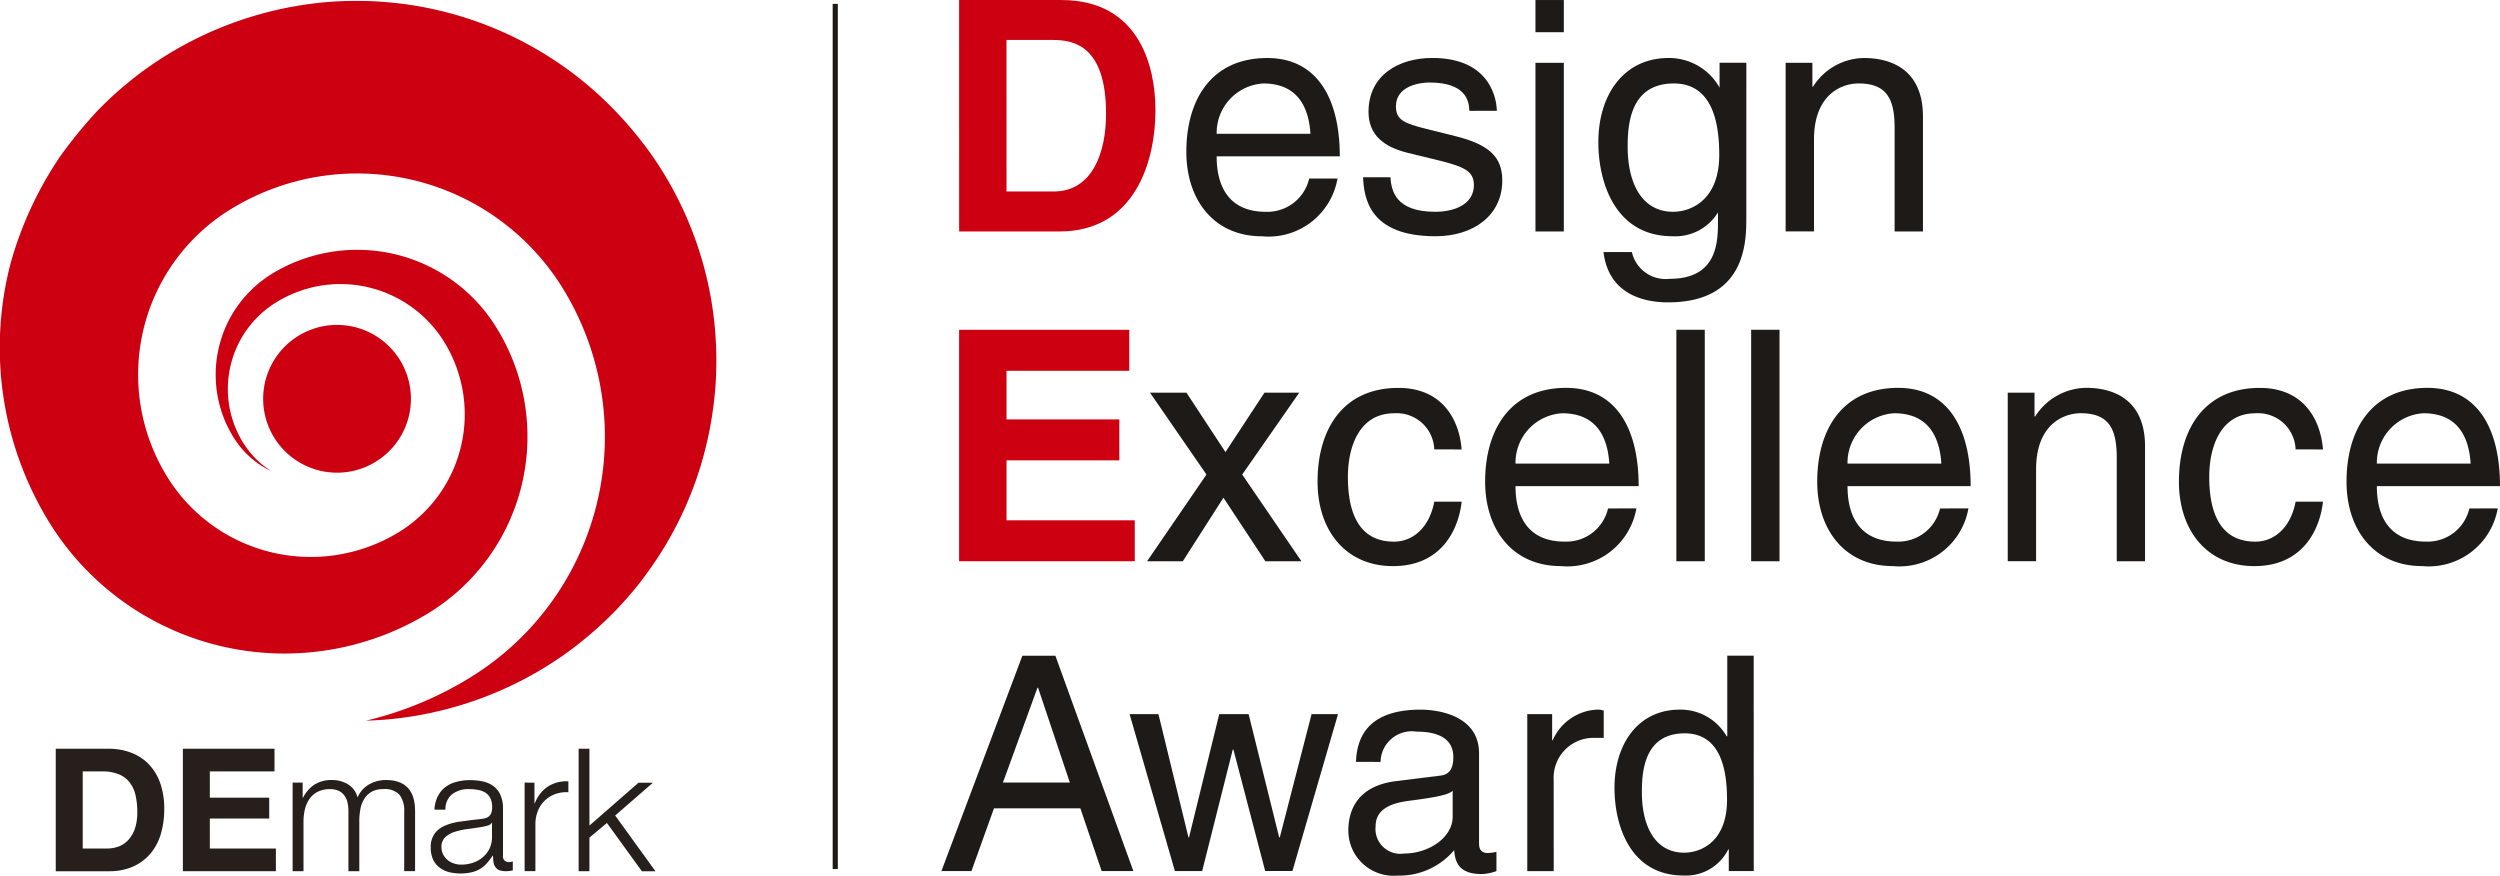 <svg xmlns="http://www.w3.org/2000/svg" width="181" height="63.387" viewBox="0 0 181 63.387"><g transform="translate(-256.796 -286.298)"><g transform="translate(317.082 286.579)"><rect width="0.372" height="62.639" fill="#1d1a17"/></g><g transform="translate(326.236 286.298)"><path d="M339.933,286.3h7.4c5.648,0,6.815,4.809,6.815,7.981,0,3.6-1.425,8.775-6.956,8.775h-7.257Zm3.432,13.862h3.407c2.846,0,3.8-2.873,3.8-5.625,0-4.948-2.356-5.346-3.85-5.346h-3.36Z" transform="translate(-339.933 -286.298)" fill="#cd0011"/></g><g transform="translate(342.688 290.498)"><path d="M370.573,300.054a5.068,5.068,0,0,1-5.483,4.179c-3.429,0-5.461-2.591-5.461-6.117,0-3.779,1.821-6.788,5.858-6.788,3.524,0,5.252,2.8,5.252,7.119h-8.915c0,2.543,1.187,4.014,3.543,4.014a3.108,3.108,0,0,0,3.156-2.406Zm-1.96-3.242c-.115-1.891-.908-3.642-3.408-3.642a3.581,3.581,0,0,0-3.38,3.642Z" transform="translate(-359.63 -291.327)" fill="#1d1a17"/></g><g transform="translate(355.481 290.498)"><path d="M382.645,295.152c-.023-.768-.3-2.051-2.894-2.051-.628,0-2.424.209-2.424,1.726,0,1,.626,1.236,2.214,1.635l2.055.513c2.548.628,3.43,1.564,3.43,3.217,0,2.523-2.075,4.039-4.832,4.039-4.829,0-5.179-2.8-5.247-4.271h1.981c.068.958.351,2.5,3.248,2.5,1.467,0,2.795-.584,2.795-1.937,0-.98-.677-1.311-2.422-1.753l-2.383-.581c-1.708-.424-2.824-1.285-2.824-2.966,0-2.682,2.215-3.9,4.622-3.9,4.363,0,4.666,3.22,4.666,3.825Z" transform="translate(-374.946 -291.327)" fill="#1d1a17"/></g><g transform="translate(367.964 286.298)"><path d="M389.891,286.3h2.053v2.33h-2.053Zm2.053,16.756h-2.053V290.846h2.053Z" transform="translate(-389.891 -286.298)" fill="#1d1a17"/></g><g transform="translate(372.515 290.498)"><path d="M406.055,302.879c0,1.752-.026,6.139-5.674,6.139-1.447,0-4.271-.4-4.667-3.64h2.056a2.506,2.506,0,0,0,2.75,1.934c3.551,0,3.482-2.848,3.482-4.293v-.514a3.622,3.622,0,0,1-3.292,1.726c-4.155,0-5.369-3.9-5.369-6.812,0-3.433,1.844-6.093,5.089-6.093a4.191,4.191,0,0,1,3.688,2.145v-1.8h1.938Zm-5.3-.419c1.305,0,3.339-.862,3.339-4.11,0-1.982-.331-5.18-3.288-5.18-3.179,0-3.342,3.01-3.342,4.576,0,2.681,1.047,4.714,3.291,4.714" transform="translate(-395.34 -291.327)" fill="#1d1a17"/></g><g transform="translate(386.076 290.498)"><path d="M421.518,303.883h-2.052v-7.515c0-2.125-.607-3.2-2.615-3.2-1.173,0-3.222.748-3.222,4.064v6.649h-2.053V291.674h1.937v1.73h.046a4.425,4.425,0,0,1,3.685-2.077c1.892,0,4.274.773,4.274,4.247Z" transform="translate(-411.576 -291.327)" fill="#1d1a17"/></g><g transform="translate(326.236 310.175)"><path d="M352.253,317.853h-8.888v3.52h8.168v2.965h-8.168v4.34h9.285v2.964H339.933V314.885h12.32Z" transform="translate(-339.933 -314.885)" fill="#cd0011"/></g><g transform="translate(339.844 314.727)"><path d="M367.4,332.54H364.79l-3.036-4.6-2.941,4.6h-2.588l4.3-6.277-4.089-5.928h2.64l2.823,4.3,2.826-4.3h2.517l-4.129,5.928Z" transform="translate(-356.225 -320.335)" fill="#1d1a17"/></g><g transform="translate(352.188 314.378)"><path d="M379.454,324.373a2.722,2.722,0,0,0-2.895-2.615c-2.544,0-3.359,2.43-3.359,4.6,0,2.106.513,4.694,3.337,4.694,1.376,0,2.563-1.026,2.917-2.892h1.981c-.208,1.934-1.4,4.664-4.969,4.664-3.432,0-5.463-2.588-5.463-6.112,0-3.78,1.822-6.791,5.858-6.791,3.2,0,4.411,2.335,4.573,4.456Z" transform="translate(-371.004 -319.917)" fill="#1d1a17"/></g><g transform="translate(364.32 314.378)"><path d="M396.481,328.645a5.077,5.077,0,0,1-5.487,4.176c-3.43,0-5.465-2.588-5.465-6.112,0-3.78,1.828-6.791,5.864-6.791,3.521,0,5.251,2.8,5.251,7.116h-8.916c0,2.545,1.191,4.015,3.548,4.015a3.1,3.1,0,0,0,3.151-2.4Zm-1.964-3.244c-.112-1.89-.907-3.643-3.405-3.643a3.583,3.583,0,0,0-3.384,3.643Z" transform="translate(-385.529 -319.917)" fill="#1d1a17"/></g><g transform="translate(378.165 310.174)"><rect width="2.056" height="16.758" fill="#1d1a17"/></g><g transform="translate(383.58 310.174)"><rect width="2.053" height="16.758" fill="#1d1a17"/></g><g transform="translate(388.362 314.378)"><path d="M425.261,328.645a5.072,5.072,0,0,1-5.483,4.176c-3.434,0-5.464-2.588-5.464-6.112,0-3.78,1.822-6.791,5.859-6.791,3.524,0,5.249,2.8,5.249,7.116h-8.914c0,2.545,1.188,4.015,3.549,4.015a3.1,3.1,0,0,0,3.149-2.4ZM423.3,325.4c-.116-1.89-.911-3.643-3.41-3.643a3.586,3.586,0,0,0-3.383,3.643Z" transform="translate(-414.313 -319.917)" fill="#1d1a17"/></g><g transform="translate(402.156 314.378)"><path d="M440.768,332.471h-2.049v-7.516c0-2.123-.607-3.2-2.615-3.2-1.169,0-3.224.749-3.224,4.062v6.651h-2.053V320.265h1.939v1.726h.048a4.43,4.43,0,0,1,3.687-2.075c1.888,0,4.267.767,4.267,4.248Z" transform="translate(-430.827 -319.917)" fill="#1d1a17"/></g><g transform="translate(414.55 314.378)"><path d="M454.113,324.373a2.719,2.719,0,0,0-2.895-2.615c-2.538,0-3.357,2.43-3.357,4.6,0,2.106.513,4.694,3.338,4.694,1.377,0,2.563-1.026,2.914-2.892h1.982c-.211,1.934-1.4,4.664-4.968,4.664-3.433,0-5.461-2.588-5.461-6.112,0-3.78,1.821-6.791,5.858-6.791,3.2,0,4.409,2.335,4.57,4.456Z" transform="translate(-445.666 -319.917)" fill="#1d1a17"/></g><g transform="translate(426.685 314.378)"><path d="M471.142,328.645a5.075,5.075,0,0,1-5.486,4.176c-3.43,0-5.461-2.588-5.461-6.112,0-3.78,1.823-6.791,5.855-6.791,3.53,0,5.255,2.8,5.255,7.116h-8.916c0,2.545,1.189,4.015,3.548,4.015a3.1,3.1,0,0,0,3.151-2.4ZM469.18,325.4c-.118-1.89-.908-3.643-3.41-3.643a3.584,3.584,0,0,0-3.38,3.643Z" transform="translate(-460.195 -319.917)" fill="#1d1a17"/></g><g transform="translate(324.96 333.771)"><path d="M342.205,354.184l-1.63,4.541H338.4l5.861-15.59h2.389l5.646,15.59H350l-1.54-4.541Zm5.493-1.865-2.3-6.864h-.045l-2.5,6.864Z" transform="translate(-338.405 -343.135)" fill="#1d1a17"/></g><g transform="translate(338.579 338.004)"><path d="M359.965,359.56h-1.975L354.711,348.2H356.8l2.172,8.923h.042L361.2,348.2h2.128l2.212,8.923h.046l2.3-8.923H369.8l-3.3,11.357h-1.973l-2.3-8.794h-.046Z" transform="translate(-354.711 -348.202)" fill="#1d1a17"/></g><g transform="translate(354.408 337.676)"><path d="M374.224,351.59c.09-2.715,1.894-3.78,4.7-3.78.909,0,4.21.262,4.21,3.171v6.538c0,.477.24.672.631.672a3.873,3.873,0,0,0,.627-.084V359.5a3.6,3.6,0,0,1-1.039.215c-1.694,0-1.957-.868-2.019-1.735a5.17,5.17,0,0,1-4.1,1.844,3.273,3.273,0,0,1-3.564-3.279c0-.956.283-3.171,3.455-3.56l3.146-.391c.459-.045,1-.216,1-1.347,0-1.194-.87-1.845-2.669-1.845a2.26,2.26,0,0,0-2.6,2.193Zm7,2.1c-.3.239-.781.414-3.152.718-.93.129-2.428.412-2.428,1.844a1.8,1.8,0,0,0,2.066,1.975c1.774,0,3.514-1.151,3.514-2.671Z" transform="translate(-373.662 -347.81)" fill="#1d1a17"/></g><g transform="translate(367.371 337.676)"><path d="M391.095,359.5h-1.914V348.137h1.8v1.889h.042a3.694,3.694,0,0,1,3.192-2.217,1.458,1.458,0,0,1,.5.068v1.976H394a2.883,2.883,0,0,0-2.908,3.037Z" transform="translate(-389.181 -347.81)" fill="#1d1a17"/></g><g transform="translate(373.689 333.771)"><path d="M406.823,358.725h-1.807V357.16h-.039a3.423,3.423,0,0,1-3.236,1.889c-3.864,0-5-3.626-5-6.34,0-3.192,1.716-5.67,4.734-5.67a3.84,3.84,0,0,1,3.388,1.934h.044v-5.839h1.912Zm-5.039-1.329c1.216,0,3.105-.8,3.105-3.816,0-1.848-.3-4.824-3.065-4.824-2.949,0-3.1,2.8-3.1,4.256,0,2.5.977,4.384,3.062,4.384" transform="translate(-396.745 -343.135)" fill="#1d1a17"/></g><g transform="translate(260.833 340.507)"><path d="M265.46,351.2a4.518,4.518,0,0,1,1.6.275,3.5,3.5,0,0,1,1.275.815,3.78,3.78,0,0,1,.847,1.371,5.514,5.514,0,0,1,.3,1.923,6.228,6.228,0,0,1-.247,1.787,3.94,3.94,0,0,1-.751,1.422,3.632,3.632,0,0,1-1.254.936,4.316,4.316,0,0,1-1.77.339h-3.831V351.2Zm-.138,7.223a2.488,2.488,0,0,0,.819-.132,1.791,1.791,0,0,0,.711-.457,2.3,2.3,0,0,0,.5-.826,3.716,3.716,0,0,0,.179-1.237,5.26,5.26,0,0,0-.128-1.214,2.388,2.388,0,0,0-.428-.927,1.947,1.947,0,0,0-.788-.585,3.121,3.121,0,0,0-1.211-.205h-1.395v5.583Z" transform="translate(-261.629 -351.199)" fill="#261f1b"/></g><g transform="translate(270.039 340.506)"><path d="M279.284,351.2v1.641H274.6v1.9h4.3v1.51h-4.3v2.173h4.783v1.644h-6.734V351.2Z" transform="translate(-272.652 -351.199)" fill="#261f1b"/></g><g transform="translate(277.978 342.775)"><path d="M282.886,354.1v1.083h.033a2.438,2.438,0,0,1,.812-.934,2.3,2.3,0,0,1,1.288-.337,2.207,2.207,0,0,1,1.15.312,1.537,1.537,0,0,1,.691.946,1.985,1.985,0,0,1,.845-.946,2.446,2.446,0,0,1,1.194-.312c1.422,0,2.127.749,2.127,2.25v4.348h-.787V356.2a1.887,1.887,0,0,0-.333-1.212,1.44,1.44,0,0,0-1.185-.418,1.681,1.681,0,0,0-.843.193,1.5,1.5,0,0,0-.531.515,2.075,2.075,0,0,0-.28.74,4.614,4.614,0,0,0-.079.865v3.628H286.2v-4.348a2.8,2.8,0,0,0-.063-.617,1.362,1.362,0,0,0-.227-.507,1.049,1.049,0,0,0-.416-.344,1.468,1.468,0,0,0-.631-.124,1.95,1.95,0,0,0-.862.18,1.617,1.617,0,0,0-.6.5,2.189,2.189,0,0,0-.342.743,3.832,3.832,0,0,0-.112.94v3.579h-.788V354.1Z" transform="translate(-282.156 -353.915)" fill="#261f1b"/></g><g transform="translate(287.982 342.775)"><path d="M294.645,355.1a1.793,1.793,0,0,1,.54-.67,2.159,2.159,0,0,1,.8-.383,3.778,3.778,0,0,1,1.018-.128,4.562,4.562,0,0,1,.845.083,2.1,2.1,0,0,1,.754.3,1.593,1.593,0,0,1,.546.628,2.275,2.275,0,0,1,.216,1.051v3.4a.41.41,0,0,0,.459.472.649.649,0,0,0,.25-.052v.659c-.091.015-.178.028-.249.037a1.852,1.852,0,0,1-.262.014,1.265,1.265,0,0,1-.484-.079.657.657,0,0,1-.272-.231.773.773,0,0,1-.13-.357,3.192,3.192,0,0,1-.031-.451h-.03a5.834,5.834,0,0,1-.428.555,2.161,2.161,0,0,1-.481.4,2.263,2.263,0,0,1-.612.243,3.546,3.546,0,0,1-1.65-.016,1.955,1.955,0,0,1-.685-.334,1.576,1.576,0,0,1-.462-.586,2.013,2.013,0,0,1-.164-.84,1.654,1.654,0,0,1,.3-1.049,1.848,1.848,0,0,1,.787-.574,4.274,4.274,0,0,1,1.108-.28c.41-.057.823-.109,1.245-.157.165-.017.314-.038.436-.06a.779.779,0,0,0,.312-.134.617.617,0,0,0,.193-.254,1.178,1.178,0,0,0,.064-.423,1.426,1.426,0,0,0-.127-.651,1.059,1.059,0,0,0-.358-.405,1.406,1.406,0,0,0-.537-.2,3.461,3.461,0,0,0-.643-.058,1.97,1.97,0,0,0-1.219.357,1.361,1.361,0,0,0-.494,1.133H294.4a2.453,2.453,0,0,1,.241-.966m3.908,1.914a.471.471,0,0,1-.286.2,2.881,2.881,0,0,1-.373.088c-.329.056-.674.109-1.023.155a5.484,5.484,0,0,0-.964.2,1.884,1.884,0,0,0-.712.391.93.93,0,0,0-.281.728,1.181,1.181,0,0,0,.119.529,1.312,1.312,0,0,0,.317.4,1.4,1.4,0,0,0,.454.251,1.671,1.671,0,0,0,.54.087,2.584,2.584,0,0,0,.856-.139,2.088,2.088,0,0,0,.71-.4,1.946,1.946,0,0,0,.487-.633,1.9,1.9,0,0,0,.175-.845V357.01Z" transform="translate(-294.133 -353.915)" fill="#261f1b"/></g><g transform="translate(294.773 342.871)"><path d="M302.982,354.123v1.5h.026a2.507,2.507,0,0,1,.929-1.209,2.435,2.435,0,0,1,1.5-.385v.785a2.39,2.39,0,0,0-.967.14,2.127,2.127,0,0,0-1.243,1.221,2.527,2.527,0,0,0-.176.936v3.417h-.782v-6.41Z" transform="translate(-302.264 -354.03)" fill="#261f1b"/></g><g transform="translate(298.688 340.506)"><path d="M307.734,351.2v5.562l3.548-3.1h1.046l-2.731,2.37,2.917,4.037h-.983L309,356.573l-1.266,1.06v2.433h-.782V351.2Z" transform="translate(-306.951 -351.199)" fill="#261f1b"/></g><g transform="translate(256.796 286.362)"><path d="M303.892,297.408c-.074-.1-.15-.206-.228-.311-.007-.008-.012-.019-.021-.028a27.686,27.686,0,0,0-3.288-3.7,25.971,25.971,0,0,0-17.763-6.992c-.874,0-1.729.042-2.583.127a26.371,26.371,0,0,0-13.065,5.1.027.027,0,0,0-.013.012,26,26,0,0,0-3.158,2.8,33.351,33.351,0,0,0-2.644,3.252,26.516,26.516,0,0,0-3.556,7.671,24.137,24.137,0,0,0,2.986,19.106,20.025,20.025,0,0,0,27.361,6.192,14.978,14.978,0,0,0,4.671-20.839,11.833,11.833,0,0,0-16.126-3.65,8.542,8.542,0,0,0-3.835,5.368,8.414,8.414,0,0,0-.218,1.929,8.553,8.553,0,0,0,1.381,4.667,6.45,6.45,0,0,0,2.634,2.308,6.617,6.617,0,0,1-1.956-1.944,7.365,7.365,0,0,1-1.179-3.992,7.466,7.466,0,0,1,.184-1.648,7.347,7.347,0,0,1,3.326-4.641,8.835,8.835,0,0,1,12.054,2.712,10,10,0,0,1-3.143,13.906,12.211,12.211,0,0,1-16.661-3.744,14.047,14.047,0,0,1,4.419-19.592,17.486,17.486,0,0,1,23.86,5.374,20.461,20.461,0,0,1-6.41,28.461,25.622,25.622,0,0,1-7.627,3.175c.625-.018,1.252-.058,1.868-.118a26.338,26.338,0,0,0,12.645-4.777,26.89,26.89,0,0,0,3.439-2.958c.012-.009.021-.02.03-.028.134-.139.261-.275.4-.418a.458.458,0,0,1,.061-.068c.117-.127.235-.261.355-.393.031-.031.055-.062.084-.093q.167-.19.329-.384c.028-.034.058-.07.089-.1.109-.128.213-.261.322-.4.026-.029.054-.06.079-.091.111-.146.225-.292.337-.434a.4.4,0,0,0,.037-.059,25.909,25.909,0,0,0,4.971-11.7c.1-.616.173-1.229.227-1.847,0-.044.011-.086.011-.131a.737.737,0,0,0,.011-.129c.047-.637.07-1.275.07-1.924a25.944,25.944,0,0,0-4.768-15.029m-17.344,17.778a5.349,5.349,0,1,0-5.351,5.349,5.348,5.348,0,0,0,5.351-5.349" transform="translate(-256.796 -286.375)" fill="#cd0011"/></g></g></svg>